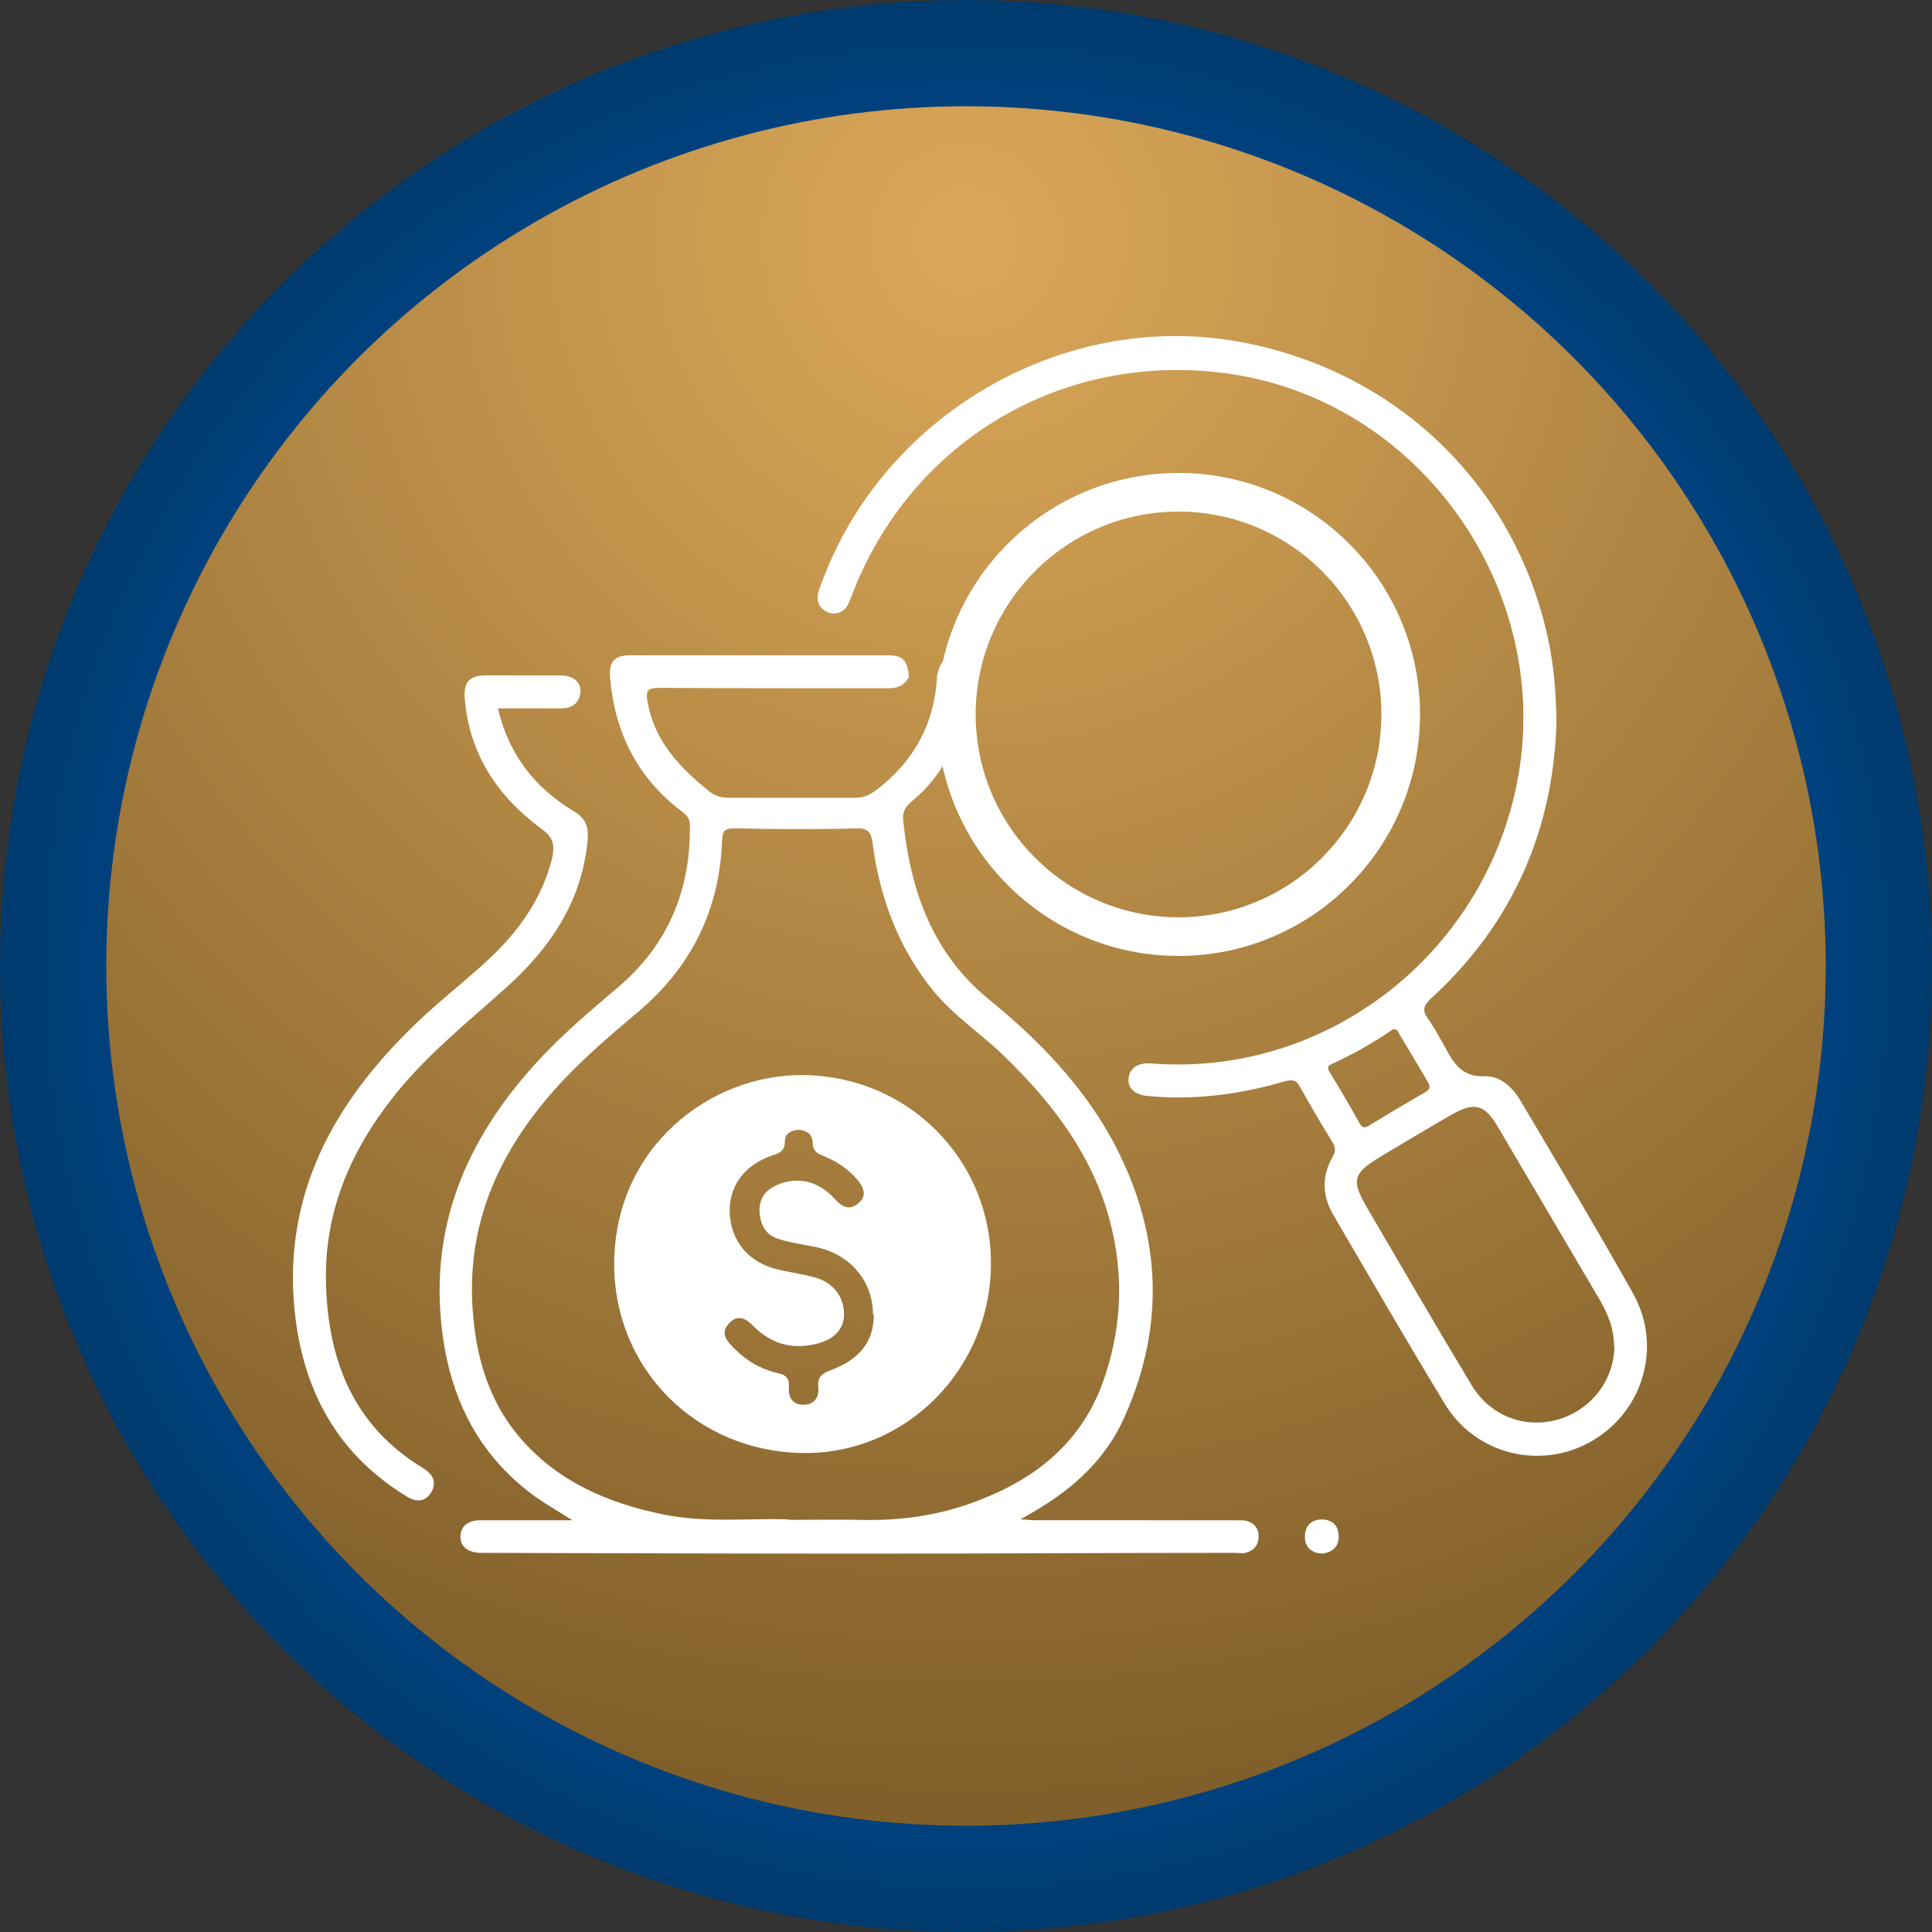 <?xml version="1.0" encoding="UTF-8"?>
<svg id="Layer_1" data-name="Layer 1" xmlns="http://www.w3.org/2000/svg" version="1.1" xmlns:xlink="http://www.w3.org/1999/xlink" viewBox="0 0 480 480">
  <rect x="0" y="0" width="480" height="480" fill="#333333" stroke="none"/>
  <defs>
    <style>
      .cls-1 {
        fill: url(#radial-gradient-2);
      }

      .cls-1, .cls-2, .cls-3 {
        stroke-width: 0px;
      }

      .cls-2 {
        fill: url(#radial-gradient);
      }

      .cls-3 {
        fill: #fff;
      }
    </style>
    <radialGradient id="radial-gradient" cx="240" cy="240" fx="240" fy="240" r="240" gradientUnits="userSpaceOnUse">
      <stop offset="0" stop-color="#0072ff"/>
      <stop offset="1" stop-color="#003b6e"/>
    </radialGradient>
    <radialGradient id="radial-gradient-2" cx="240" cy="59.6" fx="240" fy="59.6" r="387.9" gradientUnits="userSpaceOnUse">
      <stop offset="0" stop-color="#dba859"/>
      <stop offset="1" stop-color="#805f2a"/>
    </radialGradient>
  </defs>
  <circle class="cls-2" cx="240" cy="240" r="240"/>
  <circle class="cls-1" cx="240" cy="240" r="213.6"/>
  <g>
    <g>
      <path class="cls-3" d="M232.8,167.9c.2-.6.3-1.3.5-1.9.9-2.2,2.5-3.3,4.8-2.8,2.3.5,3.5,2.2,3.2,4.6-1.5,12.1-5,23.3-14.9,31.4-1.6,1.3-2.2,2.7-2,4.7,1.8,17.3,7.2,32.9,21.3,44.4,12,9.8,22.8,20.8,30.4,34.5,12.3,22.5,13.8,45.7,3.3,69.2-4.5,10.2-12.3,17.5-21.8,23.1-1.1.7-2.3,1.4-4.1,2.4,1.6,0,2.5.2,3.4.2,16.5,0,33.1,0,49.6,0,1,0,2.1,0,3,.1,2,.5,3.2,1.8,3.2,3.9,0,2.2-1.2,3.6-3.3,4.1-.9.2-1.8,0-2.7,0-30.3,0-60.7.2-91,.2-31.8,0-63.6-.1-95.4-.2-.2,0-.5,0-.7,0-3.3,0-5.2-1.5-5.2-4,0-2.6,1.8-4.1,5.1-4.1,7.3,0,14.7,0,22.7,0-3.3-2.1-6.1-3.7-8.7-5.5-15.1-10.7-22.2-25.8-23.9-43.8-2.5-25.9,7.5-47.1,24.7-65.5,5.9-6.3,12.5-11.9,19-17.4,12.5-10.5,18.3-24.1,18.1-40.4,0-1.8-.8-2.6-2-3.5-11-8.3-16.6-19.5-17.8-33-.4-4.1.9-5.8,5-5.8,21.3,0,42.6,0,63.9,0,3.9,0,5,1.3,5.3,5.4-1.2,2.3-3.1,2.9-5.7,2.8-18.8,0-37.6,0-56.3-.1-3,0-3.4.7-2.9,3.6,1.8,9.8,8,16.2,15.3,22.1,1.4,1.1,2.9,1.6,4.7,1.6,10.5,0,21,0,31.6,0,2.1,0,3.6-.7,5.2-1.9,9.3-7.1,14.4-16.3,15.1-28ZM196.1,377.6c6.9,0,12.1-.1,17.3,0,10.3.3,20.3-1.1,29.9-4.9,14.1-5.4,25.2-14.3,30.6-29,4.5-12.4,5.4-25.2,2.4-38.1-4-17.5-14.3-31.1-26.9-43.3-5.7-5.5-12.4-9.9-17.5-16.1-8.7-10.7-13.3-23.1-15.1-36.6-.3-2.5-.9-3.9-4-3.8-10.1.3-20.2.2-30.2,0-2.2,0-3.1.3-3.2,2.9-.6,17.4-7.7,31.7-21.1,42.9-6.3,5.3-12.6,10.7-18.3,16.7-15.6,16.6-24.7,35.7-22.4,59.1,1,10.7,4.1,20.7,11,29.1,9.4,11.3,21.9,16.8,35.9,19.7,11,2.3,22.1.9,31.5,1.3Z"/>
      <path class="cls-3" d="M386.7,179.3c-.7,26.6-10.7,50.1-31.2,68.8-1.9,1.8-2.2,3-.7,5,1.5,2.1,2.7,4.4,4,6.7,2.2,4,4.1,7.8,10,7.6,3.9-.2,7.1,2.8,9.1,6.3,9.4,15.9,18.9,31.7,27.9,47.8,7.2,12.9,2.5,29-10.1,36.4-12.7,7.5-29.1,3.6-36.8-9.2-9.4-15.5-18.5-31.2-27.6-46.8-2.8-4.7-3-9.7-.2-14.5.8-1.4.7-2.4-.1-3.7-2.8-4.6-5.5-9.1-8.1-13.8-.9-1.6-1.8-1.7-3.5-1.3-11.2,3.3-22.6,4.8-34.2,3.7-3.3-.3-5.1-2-4.8-4.4.2-2.5,2.3-3.9,5.5-3.7,42.3,3.4,80.8-25.4,90.4-66.9,11.2-48.1-21.9-97.2-70.6-104.4-41.2-6-79.3,16.3-94.1,55.1-.6,1.5-1,3.1-2.5,3.9-1.5.8-3.1.7-4.5-.4-1.8-1.4-1.7-3.3-1-5.3,2.6-7.2,5.9-14,10.1-20.3,21-31.5,59.1-47.8,95.2-40.8,38.5,7.4,67.6,35.7,75.7,73.6,1.4,6.4,2,13,2.1,20.7ZM401,334.4c0-4.1-1.4-7.7-3.4-11.2-8.5-14.4-17-28.9-25.5-43.3-3.2-5.5-5.8-6.2-11.4-3-5.4,3.1-10.7,6.3-16.1,9.5-9,5.3-9.3,6.4-4,15.3,8.3,14.2,16.5,28.3,25,42.4,4.6,7.7,13.2,10.9,21.4,8.6,8.3-2.4,14-9.7,14.1-18.3ZM346.2,255.7c-.3.1-.6.3-.8.5-4.6,3.1-9.4,5.8-14.4,8.1-1,.4-1.4.8-.7,2,2.6,4.2,5.1,8.5,7.5,12.8.7,1.2,1.3,1.2,2.4.5,4.6-2.8,9.3-5.6,14-8.3,1.1-.7,1.2-1.3.6-2.4-2.4-4-4.7-8-7.1-11.9-.3-.6-.5-1.3-1.4-1.3Z"/>
      <path class="cls-3" d="M123.7,176c2.7,11.4,9.1,19.7,18.8,25.5,3,1.8,3.8,3.9,3.5,7.2-1.4,15.3-9.4,27-20.4,36.8-9.6,8.6-19.7,16.7-27.8,26.9-10.9,13.8-17.4,29.1-16.8,46.9.6,19.2,7.1,35.2,24.2,45.5,2.4,1.5,3.4,3.6,1.9,6-1.5,2.5-3.9,2.4-6.2.9-16.3-10-24.9-24.8-27.4-43.5-3.8-28.9,7.8-51.9,27.6-71.7,5.8-5.9,12.3-11,18.5-16.5,8.2-7.3,14.7-15.6,17.5-26.5.8-3.3.5-5.4-2.6-7.6-10.7-7.9-17.8-18.3-19-32-.4-4.5,1-6.1,5.4-6.1,6.1,0,12.2,0,18.3,0,3.3,0,5.2,1.7,5,4.2-.3,2.9-2.2,4-4.9,4-5.1,0-10.1,0-15.5,0Z"/>
      <path class="cls-3" d="M328.4,386c-2.5-.2-4.2-1.5-4.2-4.2,0-2.7,1.5-4.2,4.1-4.3,2.7,0,4.2,1.5,4.3,4.1,0,2.7-1.5,4.1-4.2,4.4Z"/>
      <path class="cls-3" d="M246.2,313.9c0,26-20.9,47.4-46.6,47.1-26.5-.3-47-20.8-47-46.9,0-29,23.8-47.3,47.1-47,25.8.3,46.5,20.8,46.5,46.8ZM216.9,326.7c0-8.4-5.6-15.1-14.3-16.9-3-.6-6-1-8.9-1.9-3.3-.9-4.8-3.4-5-6.9-.1-3.5,1.7-5.5,4.6-6.7,5-2.1,10.2-.8,14.1,3.6,1.8,2,3.7,2.9,5.8,1.1,2.3-1.9,1.4-4-.2-5.9-2.2-2.6-4.9-4.4-7.9-5.7-1.8-.7-3.2-1.2-3.2-3.6,0-2-1.6-3-3.4-3.1-1.9,0-3.6,1.1-3.5,2.9,0,2.5-1.5,2.9-3.2,3.5-7,2.4-10.8,7.7-10.5,14.5.4,6.8,4.7,12,11.6,13.7,3.2.8,6.4,1.2,9.6,2.1,4.5,1.2,7.2,4.8,7.2,9.1,0,3.8-2.6,6.5-7.4,7.5-5.9,1.3-10.9-.3-15.2-4.6-1.7-1.8-3.7-2.9-5.8-.8-2.3,2.3-1.1,4.2.8,6.1,3.1,3.2,6.7,5.4,11,6.4,2.2.5,3.1,1.3,2.9,3.6-.2,2.5,1,4.4,3.7,4.3,2.5,0,3.9-1.8,3.6-4.4-.2-2.4.8-3.3,2.9-4.1,7.4-2.7,10.9-7.2,10.9-13.9Z"/>
    </g>
    <path class="cls-3" d="M292.8,237.5c-33.1,0-60-26.9-60-60s26.9-60,60-60,60,26.9,60,60-26.9,60-60,60ZM292.8,127.1c-27.8,0-50.4,22.6-50.4,50.4s22.6,50.4,50.4,50.4,50.4-22.6,50.4-50.4-22.6-50.4-50.4-50.4Z"/>
  </g>
</svg>